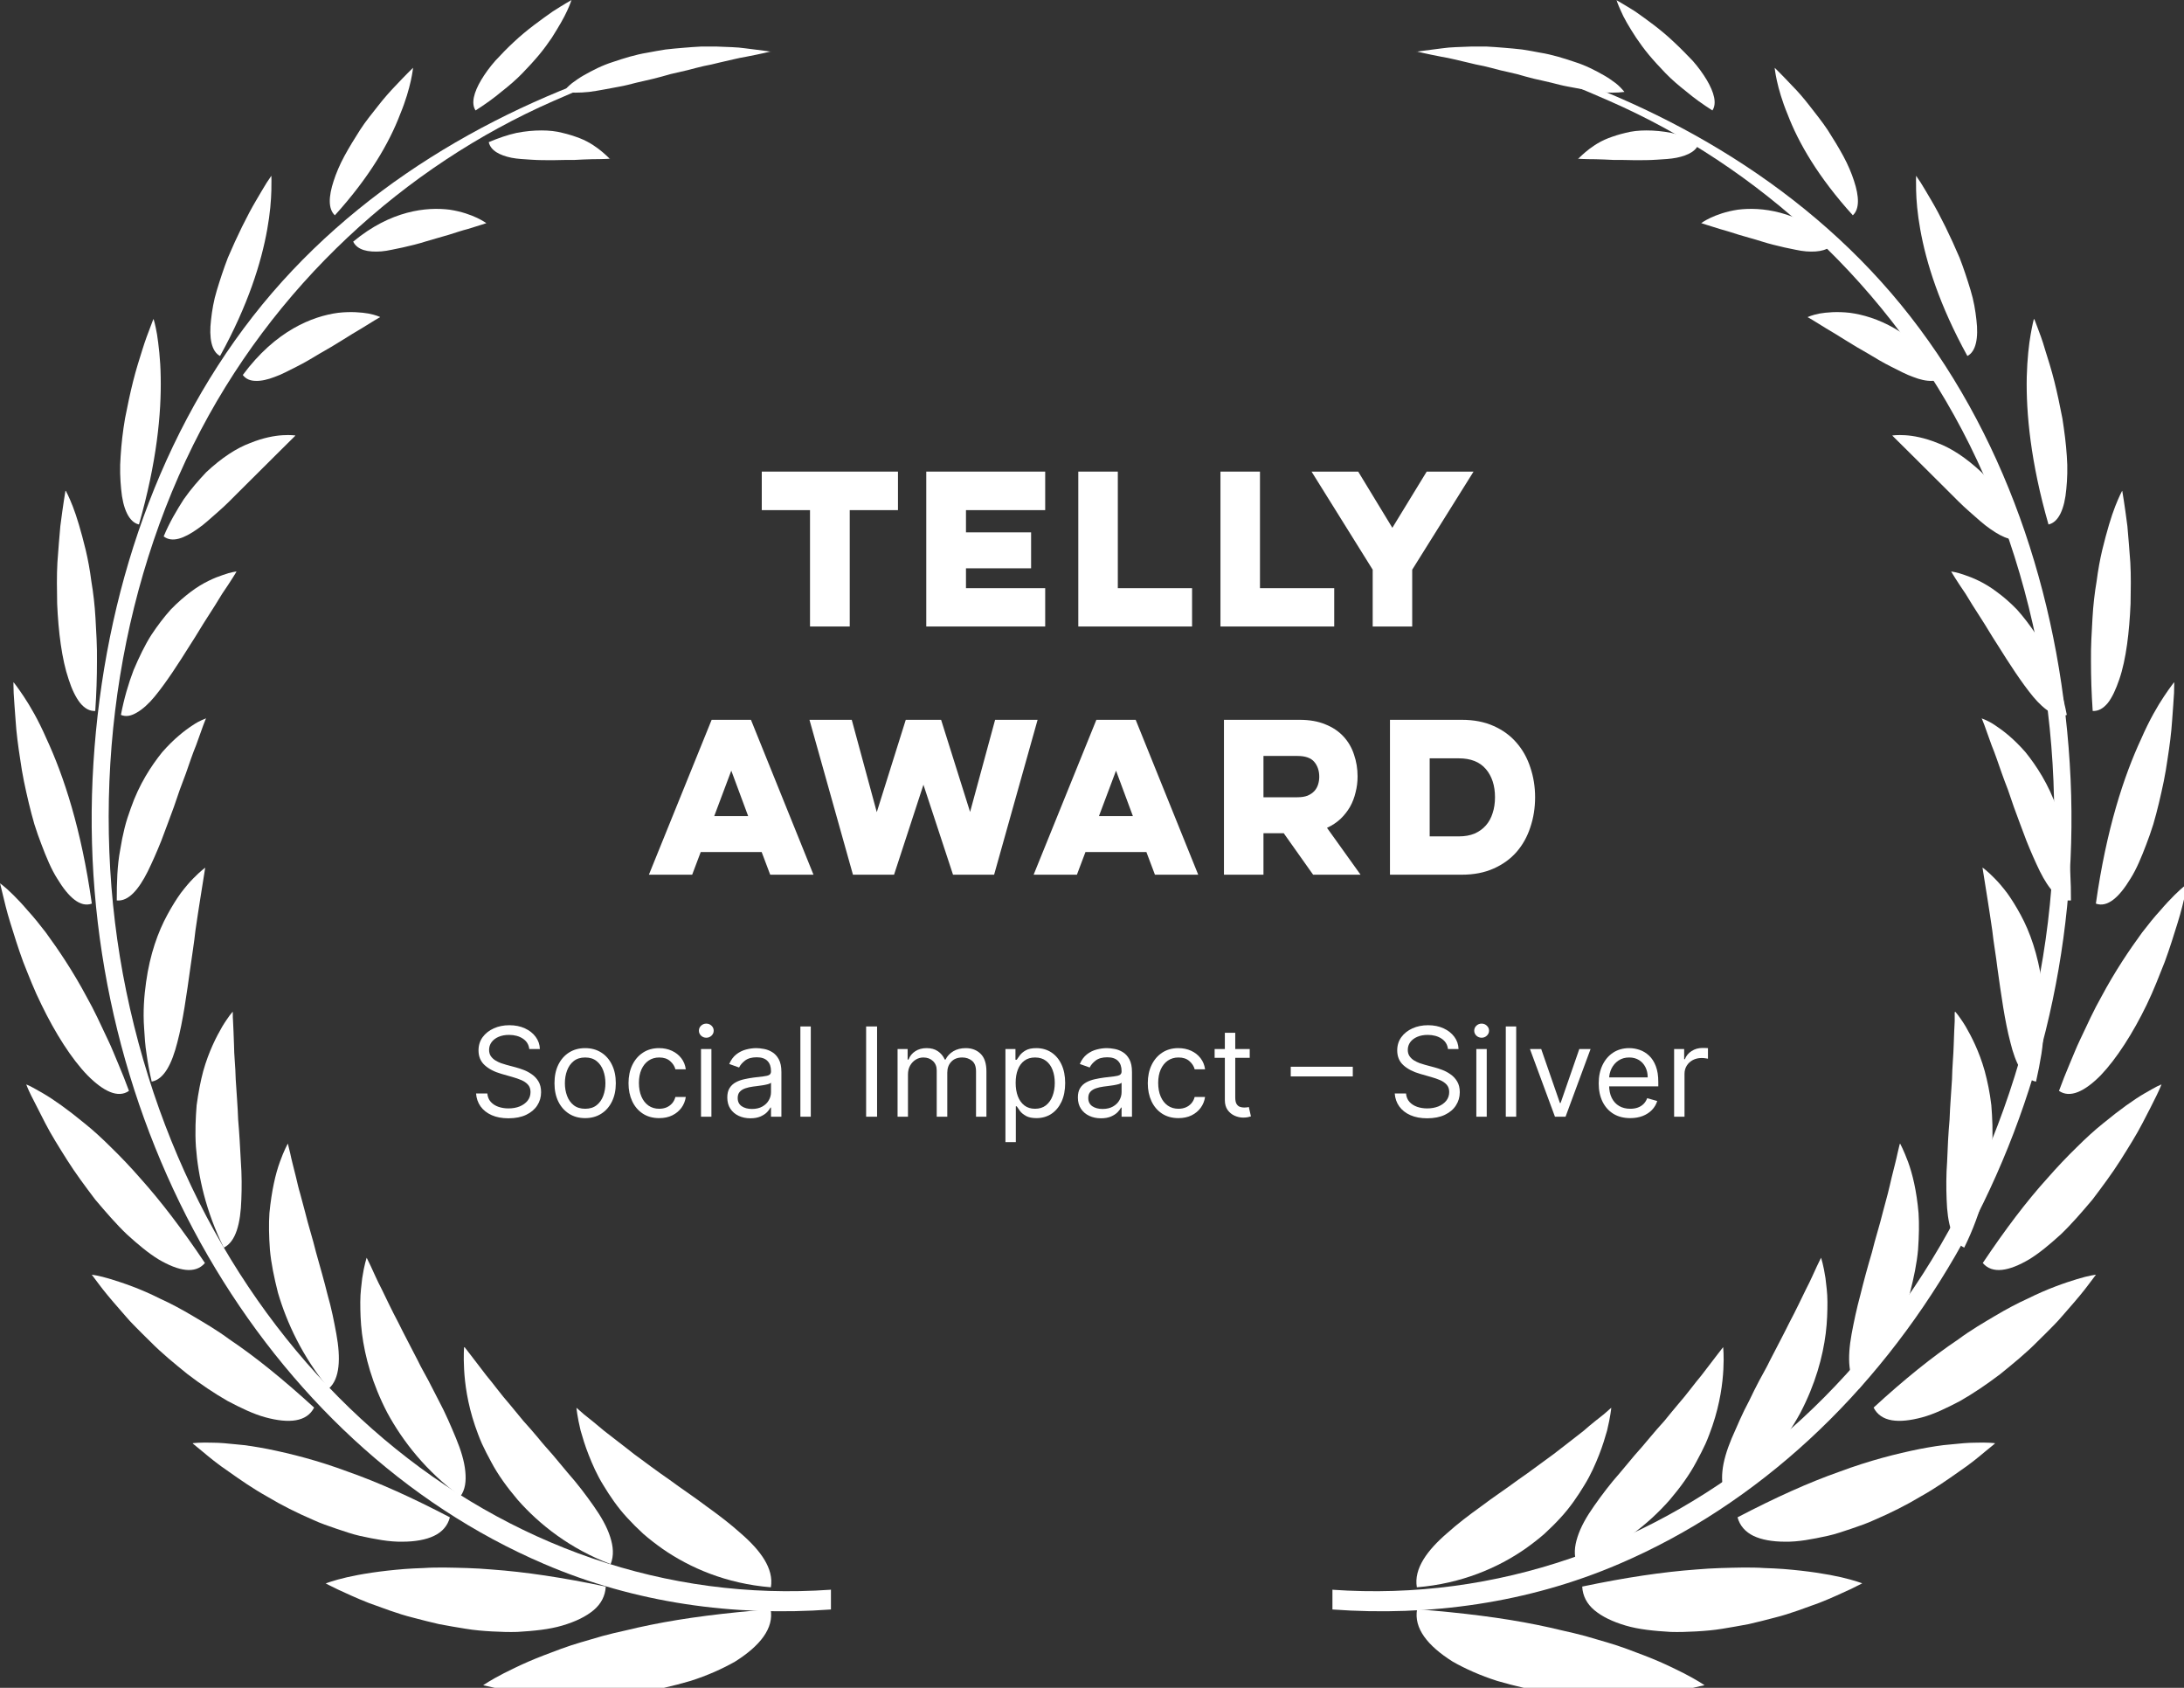 <svg width="88" height="68" viewBox="0 0 88 68" fill="none" xmlns="http://www.w3.org/2000/svg">
<rect x="0" y="0" width="88" height="68" fill="#333333" stroke="none"/>
<g clip-path="url(#clip0_237_21155)">
<path d="M33.471 64.047C20.195 64.981 8.188 54.951 5.088 39.941C3.562 32.554 4.517 24.519 7.785 17.927C10.973 11.503 16.347 6.68 22.282 4.077C23.354 3.605 24.456 3.143 25.559 2.8C25.992 2.662 26.248 2.357 25.815 2.495C20.008 4.293 14.231 7.564 10.186 12.75C6.18 17.888 4.045 24.519 3.73 31.385C3.1 45.265 10.698 58.203 21.917 63.006C25.598 64.588 29.574 65.128 33.481 64.843V64.037L33.471 64.047Z" fill="white"/>
<path d="M19.477 67.898C19.477 67.898 19.664 67.937 20.009 68.016C20.353 68.075 20.845 68.153 21.416 68.222C21.997 68.291 22.676 68.33 23.404 68.34C24.132 68.32 24.89 68.311 25.648 68.193C26.396 68.104 27.144 67.918 27.823 67.721C28.502 67.505 29.112 67.23 29.614 66.945C30.628 66.307 31.189 65.6 31.051 64.833C29.201 64.981 27.616 65.177 26.219 65.462C25.874 65.531 25.53 65.609 25.205 65.688C24.88 65.757 24.565 65.835 24.27 65.914C23.67 66.091 23.119 66.238 22.617 66.425C22.115 66.611 21.672 66.778 21.288 66.945C20.904 67.112 20.57 67.279 20.294 67.417C19.762 67.692 19.477 67.888 19.477 67.888V67.898Z" fill="white"/>
<path d="M13.12 63.792C13.12 63.792 13.287 63.88 13.592 64.028C13.897 64.165 14.32 64.371 14.852 64.578C15.383 64.764 15.984 65.01 16.663 65.177C16.997 65.265 17.342 65.354 17.686 65.432C18.041 65.501 18.395 65.56 18.759 65.619C19.113 65.678 19.468 65.707 19.822 65.727C20.176 65.747 20.521 65.757 20.845 65.747C21.515 65.707 22.125 65.648 22.656 65.491C23.188 65.334 23.611 65.128 23.916 64.873C24.221 64.617 24.388 64.293 24.408 63.92C22.676 63.556 21.17 63.33 19.812 63.232C19.143 63.173 18.503 63.163 17.922 63.153C17.627 63.153 17.352 63.153 17.076 63.173C16.8 63.183 16.554 63.193 16.308 63.212C15.314 63.291 14.527 63.419 13.976 63.546C13.425 63.674 13.13 63.792 13.13 63.792H13.12Z" fill="white"/>
<path d="M7.775 58.163C7.775 58.163 7.913 58.281 8.169 58.487C8.415 58.694 8.769 58.988 9.222 59.293C9.665 59.607 10.186 59.971 10.767 60.295C11.338 60.639 11.968 60.953 12.607 61.228C12.922 61.376 13.247 61.483 13.562 61.592C13.887 61.7 14.192 61.808 14.497 61.877C15.127 62.014 15.688 62.122 16.209 62.112C16.721 62.112 17.164 62.034 17.489 61.877C17.823 61.719 18.04 61.464 18.128 61.13C16.603 60.334 15.255 59.725 14.024 59.293C12.814 58.841 11.722 58.566 10.796 58.379C10.334 58.291 9.92 58.222 9.546 58.193C9.172 58.154 8.858 58.124 8.592 58.124C8.06 58.104 7.765 58.144 7.765 58.144L7.775 58.163Z" fill="white"/>
<path d="M3.691 51.346C3.691 51.346 3.799 51.493 3.986 51.739C4.173 51.994 4.459 52.338 4.813 52.741C4.99 52.937 5.167 53.163 5.384 53.379C5.59 53.596 5.817 53.812 6.053 54.047C6.506 54.509 7.037 54.941 7.559 55.364C8.1 55.776 8.641 56.14 9.173 56.444C9.714 56.729 10.226 56.975 10.698 57.102C11.643 57.358 12.361 57.289 12.657 56.709C11.407 55.57 10.295 54.666 9.242 53.959C8.74 53.586 8.228 53.291 7.765 53.016C7.303 52.741 6.86 52.505 6.447 52.319C5.649 51.916 4.941 51.68 4.459 51.533C3.976 51.385 3.701 51.356 3.701 51.356L3.691 51.346Z" fill="white"/>
<path d="M1.053 43.684C1.053 43.684 1.073 43.723 1.102 43.802C1.132 43.87 1.181 43.988 1.25 44.126C1.388 44.401 1.585 44.784 1.821 45.246C2.057 45.707 2.372 46.208 2.707 46.739C3.041 47.269 3.445 47.81 3.838 48.33C4.262 48.831 4.685 49.322 5.118 49.735C5.561 50.138 5.984 50.491 6.387 50.737C7.204 51.218 7.874 51.336 8.257 50.884C7.342 49.519 6.486 48.399 5.659 47.476C5.256 47.014 4.862 46.601 4.478 46.228C4.104 45.855 3.75 45.531 3.405 45.256C2.726 44.696 2.155 44.293 1.732 44.047C1.516 43.92 1.348 43.831 1.24 43.772C1.122 43.713 1.063 43.694 1.063 43.694L1.053 43.684Z" fill="white"/>
<path d="M7.61105e-05 35.58C7.61105e-05 35.58 0.039 35.737 0.108 36.022C0.177 36.307 0.266 36.7 0.413 37.171C0.561 37.643 0.728 38.193 0.935 38.753C1.161 39.322 1.388 39.912 1.673 40.481C2.224 41.621 2.884 42.662 3.523 43.32C4.173 43.978 4.763 44.254 5.197 43.949C5.059 43.576 4.921 43.222 4.773 42.878C4.626 42.535 4.498 42.2 4.35 41.896C4.055 41.267 3.789 40.688 3.494 40.167C2.933 39.116 2.352 38.261 1.85 37.574C1.594 37.24 1.348 36.935 1.122 36.69C0.906 36.434 0.709 36.228 0.541 36.061C0.207 35.727 -0.01 35.58 -0.01 35.58H7.61105e-05Z" fill="white"/>
<path d="M0.541 27.485C0.541 27.485 0.541 27.642 0.551 27.918C0.571 28.193 0.59 28.576 0.63 29.047C0.659 29.509 0.728 30.049 0.817 30.609C0.856 30.894 0.905 31.179 0.964 31.474C1.023 31.768 1.092 32.063 1.161 32.358C1.23 32.652 1.309 32.937 1.387 33.212C1.476 33.497 1.574 33.772 1.673 34.028C1.87 34.548 2.066 35.02 2.303 35.393C2.765 36.159 3.238 36.572 3.7 36.405C3.277 33.399 2.568 31.257 1.87 29.755C1.545 29.008 1.21 28.438 0.954 28.055C0.826 27.868 0.728 27.721 0.659 27.633C0.59 27.534 0.551 27.495 0.551 27.495L0.541 27.485Z" fill="white"/>
<path d="M2.637 19.774C2.637 19.774 2.539 20.344 2.431 21.198C2.391 21.631 2.352 22.132 2.313 22.662C2.283 23.192 2.293 23.762 2.303 24.322C2.352 25.452 2.49 26.562 2.765 27.367C2.893 27.77 3.051 28.094 3.228 28.32C3.415 28.546 3.612 28.654 3.838 28.644C3.887 27.937 3.907 27.269 3.907 26.65C3.917 26.031 3.877 25.452 3.848 24.912C3.818 24.381 3.759 23.88 3.681 23.419C3.622 22.957 3.543 22.534 3.454 22.161C3.267 21.395 3.09 20.805 2.933 20.403C2.775 20 2.657 19.784 2.657 19.784L2.637 19.774Z" fill="white"/>
<path d="M6.18 12.859C6.18 12.859 6.131 12.976 6.052 13.193C5.973 13.399 5.855 13.703 5.737 14.086C5.619 14.46 5.481 14.892 5.363 15.364C5.245 15.835 5.137 16.346 5.038 16.857C4.95 17.367 4.891 17.888 4.861 18.369C4.822 18.851 4.842 19.312 4.881 19.705C4.95 20.491 5.196 21.041 5.599 21.13C6.318 18.625 6.505 16.65 6.475 15.187C6.465 14.46 6.387 13.87 6.328 13.477C6.259 13.075 6.19 12.859 6.19 12.859H6.18Z" fill="white"/>
<path d="M10.924 7.092C10.924 7.092 10.865 7.191 10.747 7.358C10.639 7.534 10.491 7.78 10.314 8.085C9.96 8.684 9.546 9.529 9.182 10.383C9.015 10.815 8.867 11.267 8.739 11.69C8.611 12.102 8.542 12.525 8.503 12.888C8.415 13.615 8.523 14.165 8.867 14.342C9.999 12.289 10.53 10.57 10.767 9.244C10.885 8.595 10.924 8.055 10.934 7.672C10.944 7.299 10.934 7.092 10.934 7.092H10.924Z" fill="white"/>
<path d="M16.643 2.731C16.643 2.731 16.347 3.016 15.924 3.468C15.717 3.684 15.471 3.959 15.235 4.263C14.999 4.568 14.733 4.882 14.507 5.236C14.281 5.589 14.064 5.943 13.877 6.287C13.69 6.631 13.542 6.984 13.444 7.289C13.237 7.918 13.218 8.418 13.493 8.674C14.891 7.132 15.688 5.747 16.121 4.607C16.574 3.517 16.643 2.731 16.643 2.731Z" fill="white"/>
<path d="M23.03 -3.43192e-06C23.03 -3.43192e-06 22.715 0.177 22.272 0.462C21.829 0.776 21.239 1.189 20.707 1.69C20.442 1.935 20.186 2.2 19.959 2.446C19.733 2.701 19.536 2.976 19.389 3.222C19.093 3.723 18.975 4.165 19.162 4.45C19.546 4.204 19.891 3.959 20.206 3.694C20.52 3.448 20.806 3.202 21.052 2.947C21.298 2.692 21.524 2.446 21.721 2.21C21.918 1.974 22.085 1.739 22.233 1.523C22.518 1.071 22.725 0.717 22.853 0.432C22.981 0.157 23.03 -0.01 23.03 -0.01V-3.43192e-06Z" fill="white"/>
<path d="M23.217 56.709C23.217 56.709 23.325 56.798 23.522 56.975C23.719 57.132 23.994 57.348 24.339 57.643C24.683 57.918 25.097 58.222 25.539 58.576C25.982 58.9 26.474 59.273 26.976 59.617C27.478 59.99 27.99 60.324 28.482 60.698C28.974 61.051 29.437 61.405 29.84 61.768C30.637 62.456 31.189 63.193 31.061 63.949C29.26 63.802 27.793 63.163 26.691 62.397C26.415 62.201 26.16 62.004 25.923 61.798C25.687 61.582 25.471 61.366 25.274 61.15C24.88 60.727 24.565 60.256 24.309 59.833C24.053 59.421 23.866 58.988 23.719 58.615C23.571 58.242 23.473 57.908 23.394 57.633C23.256 57.063 23.227 56.719 23.227 56.719L23.217 56.709Z" fill="white"/>
<path d="M18.719 54.273C18.719 54.273 19.064 54.715 19.595 55.413C19.871 55.737 20.176 56.169 20.54 56.582C20.717 56.798 20.894 57.014 21.091 57.25C21.288 57.466 21.485 57.692 21.682 57.928C21.878 58.173 22.075 58.389 22.282 58.625C22.479 58.861 22.676 59.096 22.872 59.332C23.266 59.774 23.62 60.246 23.916 60.668C24.221 61.1 24.457 61.513 24.585 61.916C24.713 62.309 24.742 62.672 24.605 63.016C22.971 62.397 21.741 61.425 20.865 60.432C20.432 59.922 20.068 59.421 19.792 58.9C19.654 58.645 19.526 58.399 19.418 58.163C19.31 57.918 19.221 57.672 19.142 57.446C18.828 56.523 18.729 55.717 18.7 55.167C18.67 54.607 18.7 54.283 18.7 54.283L18.719 54.273Z" fill="white"/>
<path d="M14.773 50.668C14.773 50.668 14.832 50.796 14.94 51.012C15.048 51.238 15.186 51.572 15.383 51.945C15.57 52.328 15.786 52.79 16.042 53.271C16.288 53.772 16.564 54.283 16.839 54.823C16.967 55.098 17.125 55.354 17.262 55.619C17.4 55.884 17.538 56.149 17.676 56.424C17.951 56.935 18.178 57.475 18.375 57.947C18.571 58.419 18.709 58.87 18.748 59.273C18.788 59.676 18.748 60.01 18.552 60.285C17.174 59.283 16.229 58.065 15.609 56.925C14.999 55.756 14.704 54.656 14.585 53.723C14.526 53.252 14.517 52.829 14.517 52.456C14.517 52.083 14.566 51.758 14.595 51.493C14.674 50.963 14.773 50.678 14.773 50.678V50.668Z" fill="white"/>
<path d="M11.604 46.09C11.604 46.09 11.633 46.228 11.693 46.464C11.742 46.709 11.83 47.033 11.929 47.436C11.978 47.642 12.027 47.868 12.096 48.094C12.155 48.32 12.224 48.576 12.293 48.831C12.421 49.362 12.598 49.892 12.736 50.462C12.893 51.022 13.061 51.601 13.198 52.161C13.356 52.702 13.464 53.261 13.553 53.743C13.73 54.715 13.7 55.55 13.248 55.943C12.185 54.656 11.555 53.291 11.2 52.083C11.043 51.464 10.925 50.894 10.876 50.354C10.836 49.804 10.826 49.312 10.856 48.87C10.945 47.967 11.102 47.289 11.279 46.807C11.447 46.336 11.594 46.081 11.594 46.081L11.604 46.09Z" fill="white"/>
<path d="M9.38 40.776C9.38 40.776 9.38 40.815 9.38 40.874C9.38 40.933 9.38 41.031 9.39 41.139C9.399 41.375 9.419 41.699 9.429 42.102C9.429 42.505 9.488 42.967 9.498 43.487C9.527 43.998 9.577 44.538 9.596 45.108C9.645 45.658 9.675 46.238 9.704 46.788C9.744 47.328 9.744 47.858 9.724 48.33C9.695 49.273 9.508 50.029 9.016 50.265C8.297 48.811 7.982 47.397 7.894 46.198C7.854 45.589 7.884 45.029 7.923 44.529C7.992 44.018 8.081 43.556 8.189 43.153C8.415 42.348 8.73 41.748 8.957 41.356C9.075 41.159 9.183 41.012 9.252 40.913C9.33 40.815 9.37 40.766 9.37 40.766L9.38 40.776Z" fill="white"/>
<path d="M8.268 34.961C8.268 34.961 8.189 35.442 8.071 36.199C8.012 36.572 7.943 37.014 7.874 37.495C7.825 37.967 7.736 38.497 7.667 39.008C7.52 40.059 7.372 41.14 7.146 41.994C6.929 42.849 6.614 43.487 6.112 43.576C6.024 43.193 5.955 42.829 5.906 42.466C5.847 42.112 5.827 41.758 5.807 41.424C5.758 40.757 5.807 40.128 5.886 39.568C6.043 38.438 6.368 37.544 6.742 36.857C6.929 36.513 7.106 36.228 7.284 35.982C7.471 35.737 7.638 35.54 7.785 35.393C8.081 35.088 8.278 34.951 8.278 34.951L8.268 34.961Z" fill="white"/>
<path d="M8.307 28.929C8.307 28.929 8.257 29.037 8.189 29.224C8.12 29.411 8.021 29.686 7.903 30.02C7.765 30.354 7.637 30.737 7.49 31.159C7.411 31.375 7.332 31.591 7.244 31.817C7.165 32.043 7.086 32.269 7.008 32.505C6.84 32.957 6.673 33.419 6.496 33.88C6.319 34.322 6.132 34.745 5.954 35.108C5.59 35.835 5.177 36.326 4.705 36.277C4.705 35.54 4.724 34.862 4.842 34.244C4.892 33.929 4.951 33.635 5.02 33.36C5.088 33.084 5.177 32.819 5.266 32.574C5.61 31.582 6.102 30.845 6.535 30.305C7.008 29.764 7.441 29.43 7.756 29.224C7.913 29.116 8.051 29.047 8.139 29.008C8.228 28.969 8.287 28.949 8.287 28.949L8.307 28.929Z" fill="white"/>
<path d="M9.527 23.035C9.527 23.035 9.311 23.399 8.947 23.929C8.779 24.204 8.582 24.529 8.356 24.872C8.13 25.216 7.913 25.599 7.667 25.973C7.195 26.729 6.693 27.505 6.23 28.065C5.994 28.35 5.758 28.566 5.522 28.703C5.295 28.841 5.079 28.89 4.872 28.802C5 28.134 5.177 27.534 5.384 26.994C5.61 26.464 5.837 25.992 6.092 25.589C6.358 25.187 6.624 24.843 6.88 24.558C7.155 24.273 7.431 24.037 7.677 23.851C8.179 23.468 8.661 23.271 8.986 23.163C9.311 23.045 9.517 23.026 9.517 23.026L9.527 23.035Z" fill="white"/>
<path d="M11.899 17.554C11.899 17.554 10.856 18.585 9.665 19.774C9.38 20.059 9.095 20.354 8.799 20.609C8.504 20.864 8.238 21.12 7.963 21.306C7.421 21.69 6.939 21.876 6.595 21.611C6.831 21.041 7.126 20.55 7.402 20.118C7.697 19.695 8.012 19.342 8.307 19.027C8.937 18.438 9.528 18.055 10.079 17.849C10.61 17.633 11.063 17.554 11.388 17.534C11.712 17.515 11.899 17.544 11.899 17.544V17.554Z" fill="white"/>
<path d="M15.314 12.78C15.314 12.78 15.236 12.819 15.108 12.898C14.98 12.976 14.793 13.094 14.566 13.232C14.104 13.497 13.523 13.89 12.883 14.244C12.578 14.43 12.263 14.617 11.948 14.774C11.633 14.931 11.348 15.088 11.063 15.187C10.787 15.295 10.521 15.354 10.305 15.344C10.088 15.344 9.911 15.275 9.783 15.108C11.112 13.31 12.598 12.741 13.621 12.603C14.143 12.544 14.566 12.584 14.852 12.633C15.147 12.691 15.314 12.77 15.314 12.77V12.78Z" fill="white"/>
<path d="M19.605 8.988C19.605 8.988 19.31 9.086 18.857 9.224C18.621 9.283 18.365 9.371 18.08 9.46C17.794 9.548 17.479 9.627 17.164 9.725C16.859 9.823 16.534 9.902 16.229 9.97C15.914 10.029 15.629 10.108 15.363 10.128C14.832 10.167 14.399 10.079 14.231 9.735C15.747 8.477 17.184 8.33 18.119 8.448C19.083 8.595 19.605 8.998 19.605 8.998V8.988Z" fill="white"/>
<path d="M24.575 6.395C24.575 6.395 24.289 6.414 23.866 6.414C23.65 6.414 23.404 6.434 23.138 6.444C22.872 6.444 22.567 6.444 22.282 6.454C21.986 6.454 21.691 6.454 21.406 6.434C21.12 6.414 20.855 6.405 20.609 6.356C20.136 6.257 19.772 6.071 19.693 5.727C20.087 5.56 20.461 5.432 20.815 5.354C21.17 5.285 21.504 5.255 21.819 5.255C22.124 5.255 22.41 5.285 22.666 5.354C22.921 5.412 23.158 5.491 23.364 5.57C23.768 5.727 24.083 5.963 24.28 6.13C24.476 6.297 24.585 6.414 24.585 6.414L24.575 6.395Z" fill="white"/>
<path d="M31.07 2.082C31.07 2.082 30.667 2.023 30.017 1.945C29.692 1.896 29.318 1.896 28.895 1.876C28.679 1.876 28.462 1.876 28.236 1.876C28.009 1.886 27.773 1.906 27.537 1.925C27.301 1.945 27.055 1.965 26.819 1.994C26.582 2.033 26.336 2.073 26.09 2.122C25.608 2.2 25.136 2.348 24.703 2.495C24.26 2.633 23.866 2.839 23.521 3.035C23.344 3.134 23.197 3.242 23.049 3.35C22.911 3.458 22.793 3.585 22.695 3.703C23 3.743 23.354 3.743 23.738 3.703C24.122 3.654 24.535 3.566 24.978 3.487C25.195 3.448 25.421 3.389 25.647 3.33C25.874 3.281 26.1 3.222 26.326 3.173C26.553 3.114 26.789 3.055 27.015 2.986C27.242 2.937 27.468 2.878 27.694 2.829C27.921 2.77 28.137 2.711 28.354 2.662C28.57 2.623 28.777 2.574 28.974 2.524C29.377 2.436 29.741 2.338 30.047 2.289C30.667 2.171 31.06 2.073 31.06 2.073L31.07 2.082Z" fill="white"/>
<path d="M53.678 64.047C66.955 64.981 78.962 54.951 82.062 39.941C83.587 32.554 82.633 24.519 79.365 17.927C76.176 11.503 70.803 6.68 64.868 4.077C63.795 3.605 62.693 3.143 61.591 2.8C61.158 2.662 60.902 2.358 61.345 2.495C67.152 4.293 72.929 7.564 76.974 12.751C80.979 17.888 83.115 24.519 83.43 31.385C84.06 45.265 76.462 58.203 65.242 63.006C61.562 64.588 57.585 65.128 53.688 64.843V64.038L53.678 64.047Z" fill="white"/>
<path d="M68.673 67.898C68.673 67.898 68.476 67.937 68.141 68.016C67.797 68.075 67.314 68.153 66.734 68.222C66.153 68.291 65.464 68.33 64.746 68.34C64.017 68.32 63.26 68.311 62.502 68.193C61.754 68.104 61.006 67.918 60.327 67.721C59.648 67.505 59.038 67.23 58.536 66.945C57.522 66.307 56.961 65.6 57.099 64.833C58.949 64.981 60.533 65.177 61.931 65.462C62.276 65.531 62.62 65.609 62.945 65.688C63.27 65.757 63.575 65.835 63.88 65.914C64.48 66.091 65.031 66.238 65.533 66.425C66.035 66.611 66.478 66.778 66.862 66.945C67.246 67.112 67.58 67.279 67.856 67.417C68.387 67.692 68.673 67.888 68.673 67.888V67.898Z" fill="white"/>
<path d="M75.03 63.792C75.03 63.792 74.863 63.88 74.558 64.028C74.253 64.165 73.829 64.371 73.298 64.578C72.766 64.764 72.166 65.01 71.487 65.177C71.153 65.265 70.808 65.354 70.463 65.432C70.109 65.501 69.755 65.56 69.401 65.619C69.046 65.678 68.692 65.707 68.338 65.727C67.983 65.747 67.639 65.757 67.314 65.747C66.645 65.707 66.035 65.648 65.503 65.491C64.972 65.334 64.549 65.128 64.244 64.873C63.938 64.617 63.771 64.293 63.752 63.92C65.484 63.556 66.999 63.33 68.348 63.232C69.017 63.173 69.656 63.163 70.237 63.153C70.532 63.153 70.808 63.153 71.084 63.173C71.359 63.183 71.605 63.193 71.861 63.212C72.855 63.291 73.642 63.419 74.194 63.546C74.745 63.674 75.04 63.792 75.04 63.792H75.03Z" fill="white"/>
<path d="M80.374 58.163C80.374 58.163 80.236 58.281 79.98 58.487C79.734 58.694 79.38 58.988 78.927 59.293C78.484 59.607 77.963 59.971 77.382 60.295C76.811 60.639 76.181 60.953 75.542 61.228C75.227 61.376 74.902 61.483 74.587 61.592C74.262 61.7 73.957 61.808 73.642 61.877C73.013 62.014 72.451 62.122 71.93 62.112C71.418 62.112 70.975 62.034 70.65 61.877C70.326 61.719 70.099 61.464 70.011 61.13C71.536 60.334 72.885 59.725 74.115 59.293C75.325 58.841 76.418 58.566 77.343 58.379C77.805 58.291 78.219 58.222 78.603 58.193C78.977 58.154 79.291 58.124 79.557 58.124C80.089 58.104 80.384 58.144 80.384 58.144L80.374 58.163Z" fill="white"/>
<path d="M84.459 51.346C84.459 51.346 84.35 51.493 84.163 51.739C83.976 51.994 83.691 52.338 83.337 52.741C83.159 52.937 82.982 53.163 82.766 53.379C82.559 53.596 82.333 53.812 82.097 54.047C81.644 54.509 81.112 54.941 80.591 55.364C80.049 55.776 79.508 56.14 78.977 56.444C78.435 56.729 77.924 56.975 77.451 57.102C76.496 57.358 75.788 57.289 75.493 56.709C76.733 55.57 77.855 54.666 78.908 53.959C79.41 53.586 79.921 53.291 80.384 53.016C80.847 52.741 81.29 52.505 81.703 52.319C82.51 51.916 83.209 51.68 83.691 51.533C84.173 51.385 84.449 51.356 84.449 51.356L84.459 51.346Z" fill="white"/>
<path d="M87.096 43.684C87.096 43.684 87.077 43.723 87.047 43.802C87.017 43.87 86.968 43.988 86.899 44.126C86.762 44.401 86.575 44.784 86.329 45.246C86.092 45.707 85.777 46.208 85.443 46.739C85.108 47.269 84.705 47.81 84.311 48.33C83.888 48.831 83.465 49.322 83.032 49.735C82.589 50.138 82.165 50.491 81.762 50.737C80.945 51.218 80.276 51.336 79.892 50.884C80.807 49.519 81.654 48.399 82.49 47.476C82.894 47.014 83.287 46.601 83.671 46.228C84.045 45.855 84.4 45.531 84.744 45.256C85.423 44.696 85.994 44.293 86.417 44.047C86.634 43.92 86.801 43.831 86.909 43.772C87.027 43.713 87.086 43.694 87.086 43.694L87.096 43.684Z" fill="white"/>
<path d="M88.15 35.58C88.15 35.58 88.11 35.737 88.051 36.022C87.982 36.307 87.894 36.7 87.746 37.171C87.598 37.643 87.431 38.193 87.224 38.753C86.998 39.322 86.772 39.912 86.496 40.481C85.945 41.621 85.276 42.662 84.646 43.32C83.996 43.978 83.406 44.254 82.963 43.949C83.101 43.576 83.239 43.222 83.386 42.878C83.534 42.535 83.662 42.2 83.809 41.896C84.105 41.267 84.37 40.688 84.665 40.167C85.227 39.116 85.807 38.261 86.309 37.574C86.565 37.24 86.811 36.935 87.037 36.69C87.254 36.434 87.451 36.228 87.618 36.061C87.953 35.727 88.169 35.58 88.169 35.58H88.15Z" fill="white"/>
<path d="M87.608 27.485C87.608 27.485 87.608 27.642 87.599 27.918C87.579 28.193 87.559 28.576 87.52 29.047C87.49 29.509 87.421 30.049 87.333 30.609C87.293 30.894 87.244 31.179 87.185 31.474C87.126 31.768 87.057 32.063 86.988 32.358C86.919 32.652 86.841 32.937 86.762 33.212C86.673 33.497 86.575 33.772 86.477 34.028C86.28 34.548 86.083 35.02 85.847 35.393C85.384 36.159 84.912 36.572 84.449 36.405C84.872 33.399 85.581 31.257 86.28 29.755C86.605 29.008 86.939 28.438 87.195 28.055C87.323 27.868 87.421 27.721 87.49 27.633C87.559 27.534 87.599 27.495 87.599 27.495L87.608 27.485Z" fill="white"/>
<path d="M85.512 19.774C85.512 19.774 85.611 20.344 85.719 21.198C85.758 21.631 85.798 22.132 85.837 22.662C85.867 23.192 85.857 23.762 85.847 24.322C85.798 25.452 85.67 26.562 85.394 27.367C85.256 27.77 85.109 28.094 84.932 28.32C84.745 28.546 84.548 28.654 84.321 28.644C84.272 27.937 84.252 27.269 84.252 26.65C84.243 26.031 84.282 25.452 84.312 24.912C84.341 24.381 84.4 23.88 84.479 23.419C84.538 22.957 84.617 22.534 84.705 22.161C84.892 21.395 85.069 20.805 85.227 20.403C85.384 20 85.502 19.784 85.502 19.784L85.512 19.774Z" fill="white"/>
<path d="M81.969 12.859C81.969 12.859 82.018 12.976 82.097 13.193C82.175 13.399 82.293 13.703 82.402 14.086C82.52 14.46 82.658 14.892 82.776 15.364C82.894 15.835 83.002 16.346 83.1 16.857C83.179 17.367 83.248 17.888 83.278 18.369C83.317 18.851 83.297 19.312 83.258 19.705C83.189 20.491 82.953 21.041 82.54 21.13C81.821 18.625 81.634 16.65 81.664 15.187C81.683 14.46 81.752 13.87 81.821 13.477C81.89 13.075 81.949 12.859 81.949 12.859H81.969Z" fill="white"/>
<path d="M77.215 7.092C77.215 7.092 77.274 7.191 77.392 7.358C77.501 7.534 77.648 7.78 77.826 8.085C78.18 8.684 78.593 9.529 78.957 10.383C79.125 10.815 79.272 11.267 79.4 11.69C79.528 12.102 79.597 12.525 79.636 12.888C79.725 13.615 79.617 14.165 79.272 14.342C78.141 12.289 77.609 10.57 77.373 9.244C77.255 8.595 77.215 8.055 77.206 7.672C77.196 7.299 77.206 7.092 77.206 7.092H77.215Z" fill="white"/>
<path d="M71.507 2.731C71.507 2.731 71.802 3.016 72.225 3.468C72.442 3.684 72.678 3.959 72.914 4.263C73.15 4.568 73.406 4.882 73.642 5.236C73.869 5.589 74.085 5.943 74.272 6.287C74.459 6.631 74.607 6.984 74.705 7.289C74.912 7.918 74.932 8.418 74.656 8.674C73.259 7.132 72.462 5.747 72.028 4.607C71.576 3.517 71.507 2.731 71.507 2.731Z" fill="white"/>
<path d="M65.12 -3.43192e-06C65.12 -3.43192e-06 65.435 0.177 65.888 0.462C66.331 0.776 66.921 1.189 67.443 1.69C67.709 1.935 67.964 2.2 68.201 2.446C68.427 2.701 68.624 2.976 68.771 3.222C69.067 3.723 69.185 4.165 68.998 4.45C68.614 4.204 68.269 3.959 67.954 3.694C67.64 3.448 67.354 3.202 67.108 2.947C66.862 2.692 66.636 2.446 66.439 2.21C66.242 1.974 66.075 1.739 65.927 1.523C65.632 1.071 65.425 0.717 65.307 0.432C65.179 0.157 65.13 -0.01 65.13 -0.01L65.12 -3.43192e-06Z" fill="white"/>
<path d="M64.933 56.709C64.933 56.709 64.824 56.798 64.627 56.975C64.431 57.132 64.145 57.348 63.811 57.643C63.466 57.918 63.063 58.222 62.61 58.576C62.157 58.9 61.675 59.273 61.173 59.617C60.671 59.99 60.159 60.324 59.667 60.698C59.175 61.051 58.713 61.405 58.309 61.768C57.512 62.456 56.961 63.193 57.089 63.949C58.89 63.802 60.356 63.163 61.459 62.397C61.734 62.201 61.99 62.004 62.226 61.798C62.462 61.582 62.679 61.366 62.876 61.15C63.269 60.727 63.584 60.256 63.84 59.833C64.096 59.421 64.283 58.989 64.431 58.615C64.578 58.242 64.677 57.908 64.755 57.633C64.893 57.063 64.923 56.719 64.923 56.719L64.933 56.709Z" fill="white"/>
<path d="M69.431 54.273C69.431 54.273 69.086 54.715 68.555 55.413C68.279 55.737 67.974 56.169 67.61 56.582C67.433 56.798 67.246 57.014 67.059 57.25C66.862 57.466 66.665 57.692 66.468 57.928C66.271 58.173 66.075 58.389 65.868 58.625C65.671 58.861 65.474 59.096 65.277 59.332C64.884 59.774 64.529 60.246 64.234 60.668C63.929 61.1 63.693 61.513 63.565 61.916C63.437 62.309 63.407 62.672 63.545 63.016C65.179 62.397 66.399 61.425 67.275 60.432C67.708 59.922 68.072 59.421 68.348 58.9C68.486 58.645 68.614 58.399 68.722 58.163C68.83 57.918 68.919 57.672 68.998 57.446C69.312 56.523 69.411 55.717 69.44 55.167C69.47 54.607 69.431 54.283 69.431 54.283V54.273Z" fill="white"/>
<path d="M73.377 50.668C73.377 50.668 73.318 50.796 73.21 51.012C73.101 51.238 72.964 51.572 72.767 51.945C72.58 52.328 72.363 52.79 72.107 53.271C71.861 53.772 71.586 54.283 71.31 54.823C71.182 55.098 71.025 55.354 70.887 55.619C70.749 55.884 70.612 56.149 70.484 56.425C70.208 56.935 69.982 57.476 69.775 57.947C69.578 58.419 69.44 58.87 69.401 59.273C69.362 59.676 69.401 60.01 69.598 60.285C70.976 59.283 71.92 58.065 72.54 56.925C73.151 55.757 73.446 54.656 73.564 53.723C73.623 53.252 73.633 52.829 73.633 52.456C73.633 52.083 73.584 51.758 73.554 51.493C73.475 50.963 73.377 50.678 73.377 50.678V50.668Z" fill="white"/>
<path d="M76.546 46.09C76.546 46.09 76.516 46.228 76.457 46.464C76.408 46.709 76.32 47.033 76.221 47.436C76.172 47.643 76.123 47.868 76.064 48.094C76.005 48.32 75.936 48.576 75.867 48.831C75.739 49.362 75.562 49.892 75.424 50.462C75.257 51.022 75.099 51.601 74.962 52.161C74.814 52.702 74.696 53.261 74.607 53.743C74.43 54.715 74.46 55.55 74.912 55.943C75.975 54.656 76.605 53.291 76.959 52.083C77.117 51.464 77.235 50.894 77.284 50.354C77.323 49.804 77.333 49.312 77.304 48.87C77.225 47.967 77.058 47.289 76.881 46.808C76.704 46.336 76.566 46.081 76.566 46.081L76.546 46.09Z" fill="white"/>
<path d="M78.761 40.776C78.761 40.776 78.761 40.815 78.761 40.874C78.761 40.933 78.761 41.032 78.761 41.139C78.751 41.375 78.731 41.699 78.721 42.102C78.711 42.505 78.662 42.967 78.652 43.487C78.623 43.998 78.574 44.538 78.554 45.108C78.505 45.658 78.475 46.238 78.456 46.788C78.416 47.328 78.416 47.859 78.436 48.33C78.465 49.273 78.652 50.029 79.144 50.265C79.863 48.812 80.178 47.397 80.266 46.199C80.306 45.589 80.276 45.029 80.237 44.529C80.178 44.018 80.079 43.556 79.971 43.153C79.745 42.348 79.43 41.749 79.203 41.356C79.085 41.159 78.977 41.012 78.908 40.914C78.829 40.815 78.79 40.766 78.79 40.766L78.761 40.776Z" fill="white"/>
<path d="M79.882 34.961C79.882 34.961 79.961 35.442 80.079 36.199C80.138 36.572 80.207 37.014 80.276 37.495C80.325 37.967 80.424 38.497 80.483 39.008C80.63 40.059 80.778 41.14 81.004 41.994C81.211 42.849 81.536 43.487 82.038 43.576C82.126 43.193 82.195 42.829 82.254 42.466C82.313 42.112 82.333 41.758 82.353 41.425C82.402 40.757 82.353 40.128 82.274 39.568C82.107 38.438 81.792 37.544 81.418 36.857C81.231 36.513 81.053 36.228 80.876 35.982C80.689 35.737 80.522 35.54 80.374 35.393C80.079 35.089 79.882 34.951 79.882 34.951V34.961Z" fill="white"/>
<path d="M79.843 28.929C79.843 28.929 79.892 29.037 79.961 29.224C80.03 29.411 80.128 29.686 80.246 30.02C80.384 30.354 80.512 30.737 80.66 31.159C80.738 31.375 80.817 31.591 80.906 31.817C80.984 32.043 81.063 32.269 81.142 32.505C81.309 32.957 81.477 33.419 81.654 33.88C81.831 34.322 82.018 34.745 82.195 35.108C82.559 35.835 82.972 36.326 83.445 36.277C83.445 35.54 83.425 34.863 83.307 34.244C83.258 33.929 83.199 33.635 83.13 33.36C83.061 33.085 82.972 32.819 82.884 32.574C82.539 31.582 82.047 30.845 81.614 30.305C81.142 29.764 80.709 29.43 80.394 29.224C80.236 29.116 80.099 29.047 80.01 29.008C79.921 28.969 79.862 28.949 79.862 28.949L79.843 28.929Z" fill="white"/>
<path d="M78.623 23.035C78.623 23.035 78.839 23.399 79.203 23.929C79.371 24.204 79.567 24.529 79.794 24.872C80.02 25.216 80.237 25.599 80.483 25.973C80.955 26.729 81.457 27.505 81.919 28.065C82.156 28.35 82.392 28.566 82.628 28.703C82.855 28.841 83.071 28.89 83.278 28.802C83.15 28.134 82.963 27.534 82.766 26.994C82.54 26.464 82.313 25.992 82.057 25.589C81.792 25.187 81.526 24.843 81.27 24.558C80.994 24.273 80.719 24.037 80.463 23.851C79.961 23.468 79.479 23.271 79.154 23.163C78.819 23.045 78.623 23.026 78.623 23.026V23.035Z" fill="white"/>
<path d="M76.251 17.554C76.251 17.554 77.294 18.585 78.485 19.774C78.77 20.059 79.056 20.354 79.351 20.609C79.646 20.864 79.912 21.12 80.188 21.306C80.729 21.69 81.211 21.876 81.556 21.611C81.32 21.041 81.024 20.55 80.749 20.118C80.453 19.695 80.138 19.342 79.843 19.027C79.213 18.438 78.623 18.055 78.072 17.849C77.54 17.633 77.088 17.554 76.763 17.534C76.438 17.515 76.251 17.544 76.251 17.544V17.554Z" fill="white"/>
<path d="M72.836 12.78C72.836 12.78 72.915 12.819 73.043 12.898C73.171 12.976 73.358 13.094 73.584 13.232C74.046 13.497 74.627 13.89 75.267 14.244C75.572 14.43 75.887 14.617 76.202 14.774C76.517 14.931 76.802 15.088 77.088 15.187C77.363 15.295 77.619 15.354 77.845 15.344C78.062 15.344 78.249 15.275 78.377 15.108C77.048 13.31 75.562 12.741 74.539 12.603C74.017 12.544 73.594 12.584 73.308 12.633C73.013 12.692 72.846 12.77 72.846 12.77L72.836 12.78Z" fill="white"/>
<path d="M68.545 8.988C68.545 8.988 68.84 9.086 69.293 9.224C69.519 9.283 69.785 9.371 70.07 9.46C70.356 9.548 70.671 9.627 70.976 9.725C71.281 9.823 71.606 9.902 71.911 9.971C72.216 10.03 72.511 10.108 72.777 10.128C73.308 10.167 73.741 10.079 73.909 9.735C72.393 8.477 70.956 8.33 70.021 8.448C69.057 8.595 68.535 8.998 68.535 8.998L68.545 8.988Z" fill="white"/>
<path d="M63.575 6.395C63.575 6.395 63.86 6.415 64.283 6.415C64.5 6.415 64.746 6.434 65.021 6.444C65.287 6.444 65.582 6.444 65.878 6.454C66.173 6.454 66.468 6.454 66.754 6.434C67.039 6.415 67.305 6.405 67.551 6.356C68.033 6.257 68.387 6.071 68.466 5.727C68.072 5.56 67.698 5.432 67.344 5.354C66.99 5.285 66.655 5.255 66.34 5.255C66.035 5.255 65.75 5.285 65.494 5.354C65.238 5.413 65.002 5.491 64.795 5.57C64.392 5.727 64.077 5.963 63.88 6.13C63.683 6.297 63.575 6.415 63.575 6.415V6.395Z" fill="white"/>
<path d="M57.079 2.082C57.079 2.082 57.483 2.024 58.122 1.945C58.447 1.896 58.821 1.896 59.254 1.876C59.461 1.876 59.687 1.876 59.913 1.876C60.14 1.886 60.376 1.906 60.612 1.925C60.849 1.945 61.094 1.965 61.331 1.994C61.577 2.033 61.813 2.073 62.059 2.122C62.541 2.2 63.014 2.348 63.447 2.495C63.89 2.633 64.283 2.839 64.628 3.035C64.805 3.134 64.953 3.242 65.1 3.35C65.238 3.458 65.356 3.585 65.454 3.703C65.149 3.743 64.795 3.743 64.411 3.703C64.027 3.654 63.614 3.566 63.171 3.487C62.955 3.448 62.728 3.389 62.502 3.33C62.276 3.281 62.049 3.222 61.813 3.173C61.587 3.114 61.35 3.055 61.124 2.986C60.898 2.937 60.661 2.878 60.445 2.829C60.219 2.77 60.002 2.711 59.786 2.662C59.569 2.623 59.362 2.574 59.166 2.525C58.772 2.436 58.408 2.338 58.093 2.289C57.473 2.171 57.079 2.073 57.079 2.073V2.082Z" fill="white"/>
<path d="M56.006 29H58.902C59.387 29 59.814 29.083 60.182 29.248C60.555 29.413 60.864 29.64 61.11 29.928C61.355 30.211 61.539 30.541 61.662 30.92C61.79 31.299 61.854 31.699 61.854 32.12C61.854 32.547 61.79 32.949 61.662 33.328C61.539 33.707 61.355 34.037 61.11 34.32C60.864 34.603 60.555 34.827 60.182 34.992C59.814 35.157 59.387 35.24 58.902 35.24H56.006V29ZM57.606 30.552V33.696H58.782C59.022 33.696 59.233 33.659 59.414 33.584C59.595 33.504 59.747 33.395 59.87 33.256C59.992 33.117 60.083 32.952 60.142 32.76C60.206 32.568 60.238 32.355 60.238 32.12C60.238 31.651 60.115 31.272 59.87 30.984C59.624 30.696 59.262 30.552 58.782 30.552H57.606Z" fill="white"/>
<path d="M52.365 29C52.765 29 53.112 29.061 53.405 29.184C53.699 29.301 53.941 29.464 54.133 29.672C54.325 29.88 54.467 30.123 54.557 30.4C54.653 30.677 54.701 30.971 54.701 31.28C54.701 31.499 54.675 31.712 54.621 31.92C54.573 32.128 54.499 32.323 54.397 32.504C54.296 32.68 54.168 32.843 54.013 32.992C53.859 33.136 53.677 33.256 53.469 33.352L54.821 35.24H52.909L51.725 33.568H50.909V35.24H49.317V29H52.365ZM50.909 30.456V32.12H52.277C52.437 32.12 52.573 32.099 52.685 32.056C52.797 32.008 52.888 31.947 52.957 31.872C53.027 31.797 53.077 31.709 53.109 31.608C53.141 31.507 53.157 31.403 53.157 31.296C53.157 31.056 53.091 30.856 52.957 30.696C52.824 30.536 52.597 30.456 52.277 30.456H50.909Z" fill="white"/>
<path d="M45.76 29L48.28 35.24H46.536L46.192 34.328H43.736L43.392 35.24H41.648L44.176 29H45.76ZM44.968 31.048L44.28 32.88H45.648L44.968 31.048Z" fill="white"/>
<path d="M34.368 35.24L32.616 29H34.32L35.328 32.72L36.496 29H37.92L39.088 32.712L40.096 29H41.808L40.056 35.24H38.4L37.208 31.616L36.024 35.24H34.368Z" fill="white"/>
<path d="M30.258 29L32.778 35.24H31.034L30.69 34.328H28.234L27.89 35.24H26.146L28.674 29H30.258ZM29.466 31.048L28.778 32.88H30.146L29.466 31.048Z" fill="white"/>
<path d="M56.102 21.264L57.486 19H59.374L56.902 22.952V25.24H55.31V22.952L52.846 19H54.726L56.102 21.264Z" fill="white"/>
<path d="M49.176 19H50.768V23.696H53.76V25.24H49.176V19Z" fill="white"/>
<path d="M43.448 19H45.04V23.696H48.032V25.24H43.448V19Z" fill="white"/>
<path d="M37.322 19H42.114V20.552H38.922V21.448H41.546V22.896H38.922V23.696H42.114V25.24H37.322V19Z" fill="white"/>
<path d="M30.694 19H36.182V20.552H34.238V25.24H32.638V20.552H30.694V19Z" fill="white"/>
<path d="M67.455 44.99V42.263H67.86V42.675H67.888C67.938 42.54 68.028 42.43 68.158 42.346C68.288 42.262 68.435 42.22 68.599 42.22C68.629 42.22 68.668 42.221 68.714 42.222C68.76 42.223 68.795 42.225 68.819 42.227V42.653C68.805 42.65 68.772 42.645 68.721 42.637C68.671 42.629 68.619 42.625 68.563 42.625C68.43 42.625 68.312 42.653 68.208 42.708C68.105 42.763 68.023 42.839 67.963 42.936C67.904 43.032 67.874 43.141 67.874 43.264V44.99H67.455Z" fill="white"/>
<path d="M65.688 45.047C65.425 45.047 65.199 44.989 65.008 44.873C64.819 44.756 64.673 44.592 64.57 44.383C64.468 44.172 64.417 43.927 64.417 43.648C64.417 43.368 64.468 43.122 64.57 42.909C64.673 42.695 64.816 42.528 64.999 42.408C65.184 42.288 65.4 42.227 65.646 42.227C65.788 42.227 65.928 42.251 66.067 42.298C66.205 42.346 66.331 42.422 66.445 42.529C66.558 42.634 66.649 42.774 66.716 42.948C66.784 43.122 66.818 43.336 66.818 43.591V43.768H64.715V43.406H66.391C66.391 43.252 66.361 43.115 66.299 42.994C66.239 42.873 66.152 42.778 66.04 42.708C65.929 42.639 65.797 42.604 65.646 42.604C65.479 42.604 65.334 42.645 65.212 42.728C65.092 42.81 64.999 42.916 64.934 43.047C64.869 43.179 64.836 43.32 64.836 43.47V43.712C64.836 43.917 64.871 44.092 64.943 44.235C65.015 44.377 65.115 44.486 65.243 44.56C65.371 44.634 65.519 44.67 65.688 44.67C65.798 44.67 65.898 44.655 65.987 44.624C66.077 44.592 66.154 44.545 66.219 44.482C66.284 44.418 66.335 44.339 66.37 44.244L66.775 44.358C66.732 44.495 66.661 44.616 66.56 44.72C66.46 44.823 66.335 44.904 66.187 44.962C66.039 45.018 65.873 45.047 65.688 45.047Z" fill="white"/>
<path d="M64.089 42.263L63.081 44.99H62.654L61.646 42.263H62.1L62.853 44.436H62.882L63.635 42.263H64.089Z" fill="white"/>
<path d="M61.092 41.354V44.99H60.673V41.354H61.092Z" fill="white"/>
<path d="M59.486 44.99V42.263H59.905V44.99H59.486ZM59.699 41.808C59.617 41.808 59.547 41.78 59.488 41.725C59.43 41.669 59.401 41.602 59.401 41.524C59.401 41.446 59.43 41.379 59.488 41.323C59.547 41.268 59.617 41.24 59.699 41.24C59.781 41.24 59.851 41.268 59.909 41.323C59.968 41.379 59.998 41.446 59.998 41.524C59.998 41.602 59.968 41.669 59.909 41.725C59.851 41.78 59.781 41.808 59.699 41.808Z" fill="white"/>
<path d="M58.343 42.263C58.322 42.083 58.235 41.943 58.084 41.844C57.932 41.744 57.746 41.694 57.526 41.694C57.365 41.694 57.224 41.721 57.104 41.773C56.984 41.825 56.891 41.896 56.823 41.987C56.757 42.079 56.724 42.182 56.724 42.298C56.724 42.395 56.747 42.479 56.793 42.549C56.84 42.617 56.901 42.675 56.974 42.721C57.048 42.766 57.124 42.803 57.205 42.833C57.285 42.861 57.359 42.884 57.427 42.902L57.796 43.001C57.891 43.026 57.996 43.06 58.112 43.104C58.23 43.148 58.341 43.208 58.448 43.284C58.556 43.358 58.644 43.454 58.714 43.571C58.784 43.688 58.819 43.832 58.819 44.003C58.819 44.199 58.767 44.377 58.664 44.535C58.563 44.694 58.414 44.82 58.217 44.914C58.022 45.007 57.784 45.054 57.505 45.054C57.245 45.054 57.019 45.012 56.829 44.928C56.639 44.844 56.49 44.727 56.381 44.576C56.273 44.426 56.212 44.251 56.198 44.053H56.653C56.665 44.19 56.711 44.303 56.791 44.393C56.873 44.482 56.976 44.548 57.1 44.592C57.226 44.635 57.361 44.656 57.505 44.656C57.673 44.656 57.824 44.629 57.958 44.575C58.092 44.519 58.197 44.442 58.276 44.344C58.354 44.244 58.393 44.128 58.393 43.996C58.393 43.875 58.359 43.777 58.292 43.701C58.224 43.625 58.135 43.564 58.025 43.516C57.915 43.469 57.796 43.428 57.668 43.392L57.221 43.264C56.937 43.182 56.712 43.066 56.546 42.914C56.38 42.763 56.298 42.565 56.298 42.319C56.298 42.116 56.353 41.938 56.463 41.787C56.574 41.634 56.723 41.516 56.91 41.432C57.099 41.346 57.309 41.304 57.541 41.304C57.775 41.304 57.983 41.346 58.166 41.43C58.348 41.513 58.492 41.627 58.599 41.771C58.706 41.915 58.763 42.079 58.769 42.263H58.343Z" fill="white"/>
<path d="M54.508 42.977V43.367H52.008V42.977H54.508Z" fill="white"/>
<path d="M50.355 42.263V42.618H48.941V42.263H50.355ZM49.353 41.609H49.772V44.209C49.772 44.327 49.789 44.416 49.824 44.475C49.859 44.533 49.904 44.572 49.959 44.592C50.014 44.611 50.073 44.621 50.135 44.621C50.181 44.621 50.219 44.618 50.248 44.614C50.278 44.608 50.301 44.603 50.319 44.599L50.404 44.976C50.376 44.986 50.336 44.997 50.285 45.008C50.235 45.02 50.17 45.026 50.092 45.026C49.974 45.026 49.858 45 49.744 44.949C49.632 44.898 49.538 44.821 49.463 44.717C49.39 44.612 49.353 44.481 49.353 44.322V41.609Z" fill="white"/>
<path d="M47.484 45.047C47.228 45.047 47.008 44.986 46.823 44.866C46.639 44.745 46.497 44.579 46.397 44.367C46.298 44.155 46.248 43.913 46.248 43.641C46.248 43.364 46.299 43.119 46.401 42.907C46.504 42.694 46.647 42.528 46.83 42.408C47.015 42.288 47.23 42.227 47.477 42.227C47.669 42.227 47.841 42.263 47.995 42.334C48.149 42.405 48.275 42.504 48.373 42.632C48.472 42.76 48.533 42.909 48.556 43.08H48.137C48.105 42.955 48.034 42.845 47.924 42.749C47.815 42.652 47.669 42.604 47.484 42.604C47.321 42.604 47.177 42.646 47.054 42.731C46.932 42.816 46.837 42.934 46.768 43.088C46.701 43.241 46.667 43.42 46.667 43.626C46.667 43.837 46.7 44.02 46.767 44.177C46.834 44.333 46.929 44.454 47.051 44.541C47.174 44.627 47.318 44.67 47.484 44.67C47.593 44.67 47.692 44.651 47.78 44.614C47.869 44.576 47.944 44.521 48.006 44.45C48.067 44.379 48.111 44.294 48.137 44.194H48.556C48.533 44.355 48.474 44.501 48.38 44.63C48.288 44.757 48.166 44.859 48.013 44.935C47.861 45.01 47.685 45.047 47.484 45.047Z" fill="white"/>
<path d="M44.361 45.054C44.188 45.054 44.031 45.021 43.891 44.956C43.75 44.89 43.638 44.795 43.555 44.67C43.472 44.545 43.431 44.393 43.431 44.216C43.431 44.06 43.461 43.933 43.523 43.836C43.584 43.738 43.667 43.661 43.77 43.605C43.873 43.549 43.986 43.508 44.111 43.481C44.236 43.452 44.362 43.43 44.489 43.413C44.655 43.392 44.789 43.376 44.892 43.365C44.996 43.353 45.072 43.334 45.119 43.307C45.168 43.279 45.192 43.232 45.192 43.165V43.151C45.192 42.975 45.144 42.839 45.048 42.742C44.953 42.645 44.81 42.596 44.617 42.596C44.417 42.596 44.26 42.64 44.146 42.728C44.033 42.816 43.953 42.909 43.907 43.008L43.509 42.866C43.58 42.701 43.675 42.572 43.793 42.479C43.912 42.386 44.043 42.321 44.184 42.284C44.325 42.246 44.465 42.227 44.602 42.227C44.69 42.227 44.791 42.238 44.904 42.259C45.019 42.279 45.13 42.321 45.236 42.385C45.344 42.449 45.434 42.546 45.505 42.675C45.576 42.804 45.611 42.977 45.611 43.193V44.99H45.192V44.621H45.171C45.142 44.68 45.095 44.743 45.029 44.811C44.962 44.878 44.874 44.935 44.764 44.983C44.654 45.03 44.52 45.054 44.361 45.054ZM44.425 44.678C44.591 44.678 44.73 44.645 44.844 44.58C44.959 44.515 45.045 44.431 45.103 44.328C45.162 44.225 45.192 44.116 45.192 44.003V43.619C45.174 43.641 45.135 43.66 45.075 43.678C45.016 43.694 44.947 43.709 44.869 43.722C44.792 43.734 44.717 43.745 44.643 43.754C44.571 43.763 44.513 43.77 44.468 43.776C44.359 43.79 44.257 43.813 44.162 43.845C44.069 43.876 43.993 43.922 43.935 43.985C43.878 44.047 43.85 44.131 43.85 44.237C43.85 44.383 43.904 44.493 44.011 44.567C44.12 44.641 44.258 44.678 44.425 44.678Z" fill="white"/>
<path d="M40.512 46.013V42.263H40.916V42.696H40.966C40.997 42.649 41.04 42.588 41.094 42.515C41.15 42.44 41.229 42.374 41.332 42.316C41.436 42.257 41.577 42.227 41.755 42.227C41.984 42.227 42.187 42.285 42.362 42.399C42.537 42.514 42.674 42.677 42.772 42.888C42.87 43.098 42.919 43.347 42.919 43.633C42.919 43.922 42.87 44.173 42.772 44.385C42.674 44.595 42.538 44.759 42.364 44.875C42.19 44.989 41.989 45.047 41.762 45.047C41.587 45.047 41.446 45.018 41.341 44.96C41.236 44.901 41.154 44.834 41.098 44.759C41.041 44.683 40.997 44.621 40.966 44.571H40.931V46.013H40.512ZM40.924 43.626C40.924 43.832 40.954 44.014 41.014 44.172C41.075 44.328 41.163 44.45 41.279 44.539C41.395 44.627 41.537 44.67 41.705 44.67C41.88 44.67 42.026 44.624 42.144 44.532C42.262 44.438 42.351 44.313 42.41 44.156C42.47 43.997 42.5 43.821 42.5 43.626C42.5 43.435 42.471 43.262 42.412 43.108C42.354 42.953 42.265 42.83 42.147 42.74C42.03 42.649 41.883 42.604 41.705 42.604C41.534 42.604 41.391 42.647 41.275 42.733C41.159 42.819 41.072 42.938 41.012 43.092C40.953 43.245 40.924 43.423 40.924 43.626Z" fill="white"/>
<path d="M36.166 44.99V42.263H36.571V42.689H36.606C36.663 42.543 36.755 42.43 36.882 42.35C37.008 42.268 37.16 42.227 37.338 42.227C37.518 42.227 37.668 42.268 37.787 42.35C37.908 42.43 38.002 42.543 38.069 42.689H38.098C38.168 42.548 38.272 42.436 38.412 42.353C38.552 42.269 38.719 42.227 38.915 42.227C39.158 42.227 39.358 42.304 39.513 42.456C39.668 42.608 39.746 42.844 39.746 43.165V44.99H39.327V43.165C39.327 42.964 39.272 42.82 39.161 42.733C39.051 42.647 38.922 42.604 38.773 42.604C38.581 42.604 38.432 42.662 38.327 42.778C38.221 42.892 38.169 43.038 38.169 43.214V44.99H37.743V43.122C37.743 42.967 37.692 42.842 37.592 42.747C37.491 42.652 37.362 42.604 37.203 42.604C37.094 42.604 36.992 42.633 36.898 42.691C36.804 42.749 36.728 42.829 36.67 42.932C36.614 43.034 36.585 43.152 36.585 43.285V44.99H36.166Z" fill="white"/>
<path d="M35.34 41.354V44.99H34.899V41.354H35.34Z" fill="white"/>
<path d="M32.669 41.354V44.99H32.25V41.354H32.669Z" fill="white"/>
<path d="M30.235 45.054C30.062 45.054 29.905 45.021 29.765 44.956C29.624 44.89 29.512 44.795 29.429 44.67C29.346 44.545 29.305 44.393 29.305 44.216C29.305 44.06 29.335 43.933 29.397 43.836C29.459 43.738 29.541 43.661 29.644 43.605C29.747 43.549 29.86 43.508 29.985 43.481C30.11 43.452 30.236 43.43 30.363 43.413C30.529 43.392 30.663 43.376 30.766 43.365C30.87 43.353 30.946 43.334 30.993 43.307C31.042 43.279 31.066 43.232 31.066 43.165V43.151C31.066 42.975 31.018 42.839 30.922 42.742C30.828 42.645 30.684 42.596 30.491 42.596C30.291 42.596 30.134 42.64 30.02 42.728C29.907 42.816 29.827 42.909 29.78 43.008L29.383 42.866C29.454 42.701 29.549 42.572 29.667 42.479C29.787 42.386 29.917 42.321 30.058 42.284C30.2 42.246 30.339 42.227 30.477 42.227C30.564 42.227 30.665 42.238 30.778 42.259C30.893 42.279 31.004 42.321 31.11 42.385C31.218 42.449 31.308 42.546 31.379 42.675C31.45 42.804 31.485 42.977 31.485 43.193V44.99H31.066V44.621H31.045C31.016 44.68 30.969 44.743 30.903 44.811C30.836 44.878 30.748 44.935 30.638 44.983C30.528 45.03 30.394 45.054 30.235 45.054ZM30.299 44.678C30.465 44.678 30.604 44.645 30.718 44.58C30.833 44.515 30.919 44.431 30.977 44.328C31.037 44.225 31.066 44.116 31.066 44.003V43.619C31.048 43.641 31.009 43.66 30.949 43.678C30.89 43.694 30.821 43.709 30.743 43.722C30.666 43.734 30.591 43.745 30.517 43.754C30.445 43.763 30.387 43.77 30.342 43.776C30.233 43.79 30.131 43.813 30.036 43.845C29.943 43.876 29.867 43.922 29.809 43.985C29.752 44.047 29.724 44.131 29.724 44.237C29.724 44.383 29.778 44.493 29.885 44.567C29.994 44.641 30.132 44.678 30.299 44.678Z" fill="white"/>
<path d="M28.246 44.99V42.263H28.665V44.99H28.246ZM28.459 41.808C28.377 41.808 28.307 41.78 28.248 41.725C28.19 41.669 28.161 41.602 28.161 41.524C28.161 41.446 28.19 41.379 28.248 41.323C28.307 41.268 28.377 41.24 28.459 41.24C28.541 41.24 28.61 41.268 28.669 41.323C28.728 41.379 28.757 41.446 28.757 41.524C28.757 41.602 28.728 41.669 28.669 41.725C28.61 41.78 28.541 41.808 28.459 41.808Z" fill="white"/>
<path d="M26.561 45.047C26.305 45.047 26.085 44.986 25.901 44.866C25.716 44.745 25.574 44.579 25.474 44.367C25.375 44.155 25.325 43.913 25.325 43.641C25.325 43.364 25.376 43.119 25.478 42.907C25.581 42.694 25.724 42.528 25.908 42.408C26.092 42.288 26.308 42.227 26.554 42.227C26.746 42.227 26.919 42.263 27.072 42.334C27.226 42.405 27.352 42.504 27.451 42.632C27.549 42.76 27.61 42.909 27.633 43.08H27.214C27.182 42.955 27.111 42.845 27.001 42.749C26.892 42.652 26.746 42.604 26.561 42.604C26.398 42.604 26.254 42.646 26.131 42.731C26.009 42.816 25.914 42.934 25.845 43.088C25.778 43.241 25.744 43.42 25.744 43.626C25.744 43.837 25.777 44.02 25.844 44.177C25.911 44.333 26.006 44.454 26.128 44.541C26.251 44.627 26.395 44.67 26.561 44.67C26.67 44.67 26.769 44.651 26.858 44.614C26.946 44.576 27.021 44.521 27.083 44.45C27.145 44.379 27.188 44.294 27.214 44.194H27.633C27.61 44.355 27.551 44.501 27.458 44.63C27.365 44.757 27.243 44.859 27.09 44.935C26.939 45.01 26.762 45.047 26.561 45.047Z" fill="white"/>
<path d="M23.578 45.047C23.331 45.047 23.115 44.988 22.93 44.871C22.745 44.754 22.6 44.59 22.496 44.379C22.393 44.169 22.342 43.922 22.342 43.641C22.342 43.356 22.393 43.108 22.496 42.897C22.6 42.685 22.745 42.52 22.93 42.403C23.115 42.286 23.331 42.227 23.578 42.227C23.824 42.227 24.039 42.286 24.224 42.403C24.41 42.52 24.554 42.685 24.657 42.897C24.761 43.108 24.813 43.356 24.813 43.641C24.813 43.922 24.761 44.169 24.657 44.379C24.554 44.59 24.41 44.754 24.224 44.871C24.039 44.988 23.824 45.047 23.578 45.047ZM23.578 44.67C23.765 44.67 23.919 44.622 24.039 44.527C24.16 44.431 24.249 44.305 24.307 44.148C24.365 43.992 24.394 43.823 24.394 43.641C24.394 43.458 24.365 43.288 24.307 43.131C24.249 42.974 24.16 42.846 24.039 42.749C23.919 42.652 23.765 42.604 23.578 42.604C23.391 42.604 23.237 42.652 23.116 42.749C22.995 42.846 22.906 42.974 22.848 43.131C22.79 43.288 22.761 43.458 22.761 43.641C22.761 43.823 22.79 43.992 22.848 44.148C22.906 44.305 22.995 44.431 23.116 44.527C23.237 44.622 23.391 44.67 23.578 44.67Z" fill="white"/>
<path d="M21.326 42.263C21.305 42.083 21.219 41.943 21.067 41.844C20.916 41.744 20.73 41.694 20.51 41.694C20.349 41.694 20.208 41.721 20.087 41.773C19.968 41.825 19.874 41.896 19.807 41.987C19.74 42.079 19.707 42.182 19.707 42.298C19.707 42.395 19.73 42.479 19.776 42.549C19.824 42.617 19.884 42.675 19.958 42.721C20.031 42.766 20.108 42.803 20.188 42.833C20.269 42.861 20.343 42.884 20.41 42.902L20.78 43.001C20.874 43.026 20.98 43.06 21.096 43.104C21.213 43.148 21.325 43.208 21.431 43.284C21.539 43.358 21.628 43.454 21.698 43.571C21.767 43.688 21.802 43.832 21.802 44.003C21.802 44.199 21.751 44.377 21.648 44.535C21.546 44.694 21.397 44.82 21.201 44.914C21.005 45.007 20.768 45.054 20.488 45.054C20.228 45.054 20.003 45.012 19.812 44.928C19.623 44.844 19.473 44.727 19.364 44.576C19.257 44.426 19.196 44.251 19.182 44.053H19.636C19.648 44.19 19.694 44.303 19.775 44.393C19.856 44.482 19.959 44.548 20.084 44.592C20.209 44.635 20.344 44.656 20.488 44.656C20.657 44.656 20.808 44.629 20.941 44.575C21.075 44.519 21.181 44.442 21.259 44.344C21.337 44.244 21.376 44.128 21.376 43.996C21.376 43.875 21.343 43.777 21.275 43.701C21.208 43.625 21.119 43.564 21.009 43.516C20.899 43.469 20.78 43.428 20.652 43.392L20.204 43.264C19.92 43.182 19.695 43.066 19.53 42.914C19.364 42.763 19.281 42.565 19.281 42.319C19.281 42.116 19.336 41.938 19.446 41.787C19.558 41.634 19.707 41.516 19.894 41.432C20.082 41.346 20.292 41.304 20.524 41.304C20.758 41.304 20.967 41.346 21.149 41.43C21.331 41.513 21.476 41.627 21.582 41.771C21.69 41.915 21.747 42.079 21.753 42.263H21.326Z" fill="white"/>
</g>
<defs>
<clipPath id="clip0_237_21155">
<rect width="88" height="68" fill="white"/>
</clipPath>
</defs>
</svg>
